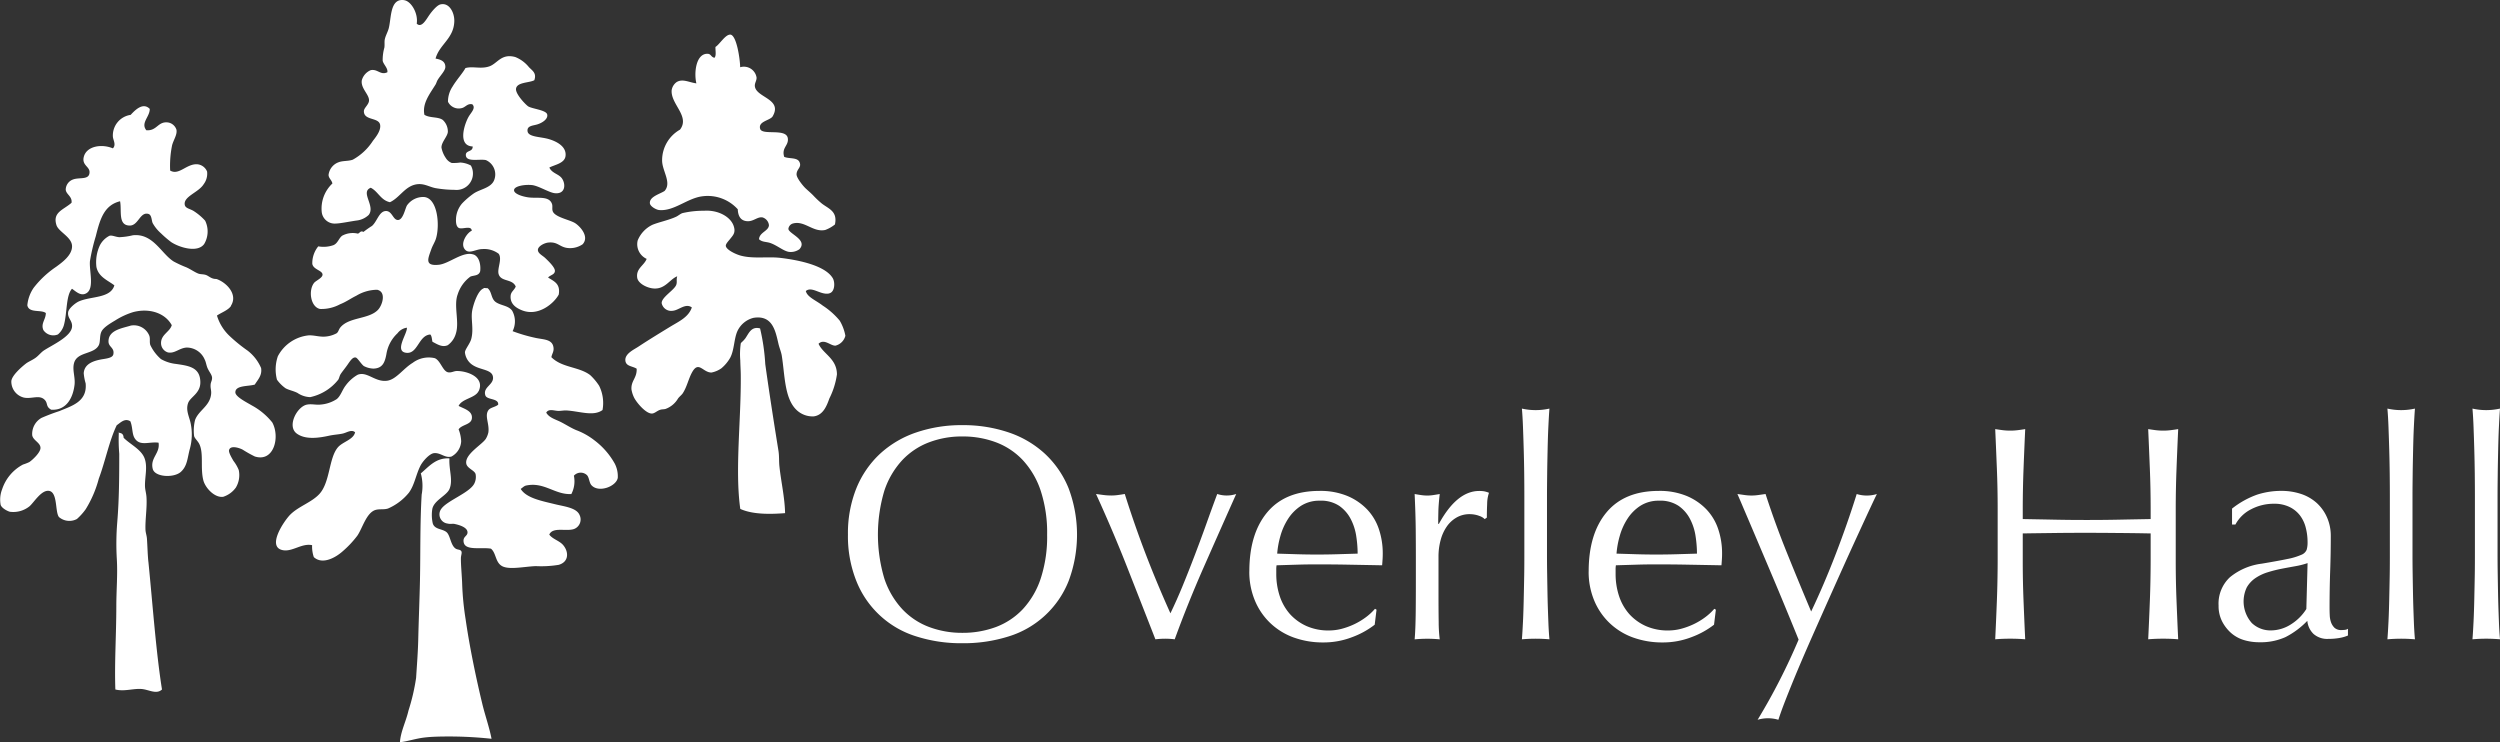 <svg xmlns="http://www.w3.org/2000/svg" width="336.84" height="100" viewBox="0 0 336.84 100">
  <rect x="0" y="0" width="336.84" height="100" fill="#333333" stroke="none"/>
  <g id="Overley_Hall_Logo_landscape_WHITE_" data-name="Overley Hall Logo (landscape_WHITE)" transform="translate(-0.008 0.004)">
    <path id="Path_6800" data-name="Path 6800" d="M194.36,112.3a16.23,16.23,0,0,1,1.131-6.242,13.055,13.055,0,0,1,3.174-4.641,13.682,13.682,0,0,1,4.882-2.886,18.825,18.825,0,0,1,6.225-.989,19.074,19.074,0,0,1,6.266.989,13.58,13.58,0,0,1,4.882,2.886,13,13,0,0,1,3.174,4.641,17.8,17.8,0,0,1,0,12.485A12.7,12.7,0,0,1,216.038,126a20.132,20.132,0,0,1-6.266.925,19.868,19.868,0,0,1-6.225-.925,12.7,12.7,0,0,1-8.056-7.461A16.251,16.251,0,0,1,194.36,112.3Zm26.837,0a18.125,18.125,0,0,0-.866-5.919,11.239,11.239,0,0,0-2.409-4.122,9.563,9.563,0,0,0-3.628-2.409,12.682,12.682,0,0,0-4.517-.783,12.4,12.4,0,0,0-4.47.783,9.632,9.632,0,0,0-3.628,2.409,11.248,11.248,0,0,0-2.415,4.122,20.644,20.644,0,0,0,0,11.831,11.248,11.248,0,0,0,2.415,4.122,9.564,9.564,0,0,0,3.628,2.409,12.561,12.561,0,0,0,4.47.783,12.822,12.822,0,0,0,4.517-.783,9.632,9.632,0,0,0,3.628-2.409,11.239,11.239,0,0,0,2.409-4.122,18.063,18.063,0,0,0,.866-5.913Z" transform="translate(-80.103 -40.264)" fill="#fff"/>
    <path id="Path_6801" data-name="Path 6801" d="M259.2,132.871q-1.9-4.867-3.81-9.729T251.2,113.29c.359.053.7.1,1.031.141a8.275,8.275,0,0,0,1.031.065,6.711,6.711,0,0,0,.907-.065c.3-.041.607-.088.907-.141q1.281,4.081,2.786,8.015t3.363,8.062c.548-1.125,1.089-2.344,1.625-3.645s1.072-2.662,1.608-4.063,1.06-2.809,1.567-4.228,1.007-2.8,1.508-4.14a4.065,4.065,0,0,0,2.556,0q-2.226,4.991-4.37,9.852t-3.916,9.729a9.987,9.987,0,0,0-1.278-.082,11.02,11.02,0,0,0-1.319.082Z" transform="translate(-103.519 -46.738)" fill="#fff"/>
    <path id="Path_6802" data-name="Path 6802" d="M286.34,123.432q0-5.071,2.409-7.956t7.032-2.886a9.511,9.511,0,0,1,3.769.683,7.928,7.928,0,0,1,2.662,1.814,7.125,7.125,0,0,1,1.584,2.662,10.172,10.172,0,0,1,.518,3.257c0,.277-.006.542-.024.8s-.035.53-.059.807c-1.484-.029-2.956-.053-4.411-.082s-2.927-.041-4.411-.041c-.907,0-1.808.012-2.7.041s-1.79.053-2.7.082a3.218,3.218,0,0,0-.041.618v.536a9.449,9.449,0,0,0,.471,3.009,6.956,6.956,0,0,0,1.378,2.415,6.715,6.715,0,0,0,2.226,1.608,7.287,7.287,0,0,0,3.051.595,6.842,6.842,0,0,0,1.69-.224,9.863,9.863,0,0,0,1.69-.618,9.228,9.228,0,0,0,1.543-.925,7.663,7.663,0,0,0,1.254-1.154l.206.124-.247,2.02a11.328,11.328,0,0,1-3.074,1.69,10.63,10.63,0,0,1-3.81.7,11.57,11.57,0,0,1-4.058-.677,8.993,8.993,0,0,1-3.174-1.979,8.887,8.887,0,0,1-2.061-3.074,10.049,10.049,0,0,1-.718-3.834Zm9.523-9.523a4.562,4.562,0,0,0-2.579.7,5.926,5.926,0,0,0-1.731,1.755,8.428,8.428,0,0,0-1.031,2.309,11.868,11.868,0,0,0-.43,2.367c.854.029,1.737.053,2.656.082s1.82.041,2.7.041,1.826-.012,2.762-.041,1.843-.053,2.721-.082a15.884,15.884,0,0,0-.188-2.35,7.316,7.316,0,0,0-.742-2.309,4.915,4.915,0,0,0-1.543-1.773,4.414,4.414,0,0,0-2.6-.7Z" transform="translate(-118 -46.451)" fill="#fff"/>
    <path id="Path_6803" data-name="Path 6803" d="M332.849,115.933a3.785,3.785,0,0,0-1.219-.206,3.5,3.5,0,0,0-1.773.453,4.068,4.068,0,0,0-1.319,1.219,5.773,5.773,0,0,0-.824,1.814,8.378,8.378,0,0,0-.289,2.25V126q0,2.765.024,4.228a19.9,19.9,0,0,0,.141,2.367c-.548-.053-1.1-.082-1.649-.082-.607,0-1.184.029-1.731.082q.124-1.4.147-3.816t.018-5.913v-1.319q0-1.608-.018-3.71c-.012-1.4-.065-3.009-.147-4.823q.451.079.866.141a5.866,5.866,0,0,0,.866.065,5.327,5.327,0,0,0,.783-.065q.415-.062.866-.141c-.112.989-.171,1.773-.183,2.35s-.024,1.125-.024,1.649l.082.041q2.429-4.452,5.442-4.452a3.968,3.968,0,0,1,.636.041,3.35,3.35,0,0,1,.683.206,4.745,4.745,0,0,0-.247,1.508c-.029.671-.041,1.284-.041,1.832l-.289.206a1.818,1.818,0,0,0-.8-.453Z" transform="translate(-133.599 -46.455)" fill="#fff"/>
    <path id="Path_6804" data-name="Path 6804" d="M349.092,102.582c-.012-1.1-.035-2.185-.065-3.257s-.065-2.1-.1-3.068-.088-1.808-.147-2.5a8.451,8.451,0,0,0,3.71,0c-.053.689-.1,1.519-.147,2.5s-.077,2-.1,3.068-.047,2.155-.059,3.257-.024,2.114-.024,3.051v7.461c0,.936.006,1.949.024,3.051s.035,2.185.059,3.257.065,2.091.1,3.051.088,1.761.147,2.391c-.63-.053-1.248-.082-1.855-.082s-1.225.029-1.855.082c.053-.63.1-1.431.147-2.391s.077-1.979.1-3.051.047-2.155.065-3.257.018-2.114.018-3.051v-7.461c0-.936-.006-1.949-.018-3.051Z" transform="translate(-143.717 -38.71)" fill="#fff"/>
    <path id="Path_6805" data-name="Path 6805" d="M364.11,123.432q0-5.071,2.409-7.956t7.032-2.886a9.511,9.511,0,0,1,3.769.683,7.928,7.928,0,0,1,2.662,1.814,7.124,7.124,0,0,1,1.584,2.662,10.172,10.172,0,0,1,.518,3.257c0,.277-.006.542-.024.8s-.035.53-.059.807c-1.484-.029-2.956-.053-4.411-.082s-2.927-.041-4.411-.041c-.907,0-1.808.012-2.7.041s-1.79.053-2.7.082a3.212,3.212,0,0,0-.041.618v.536a9.449,9.449,0,0,0,.471,3.009,6.956,6.956,0,0,0,1.378,2.415,6.714,6.714,0,0,0,2.226,1.608,7.287,7.287,0,0,0,3.051.595,6.842,6.842,0,0,0,1.69-.224,9.864,9.864,0,0,0,1.69-.618,9.229,9.229,0,0,0,1.543-.925,7.661,7.661,0,0,0,1.254-1.154l.206.124-.247,2.02a11.328,11.328,0,0,1-3.074,1.69,10.631,10.631,0,0,1-3.81.7,11.57,11.57,0,0,1-4.058-.677,8.992,8.992,0,0,1-3.174-1.979,8.887,8.887,0,0,1-2.061-3.074,10.048,10.048,0,0,1-.718-3.834Zm9.523-9.523a4.562,4.562,0,0,0-2.579.7,5.925,5.925,0,0,0-1.731,1.755,8.427,8.427,0,0,0-1.031,2.309,11.866,11.866,0,0,0-.43,2.367c.854.029,1.737.053,2.656.082s1.82.041,2.7.041,1.826-.012,2.762-.041,1.843-.053,2.721-.082a15.876,15.876,0,0,0-.188-2.35,7.317,7.317,0,0,0-.742-2.309,4.915,4.915,0,0,0-1.543-1.773,4.413,4.413,0,0,0-2.6-.7Z" transform="translate(-150.05 -46.451)" fill="#fff"/>
    <path id="Path_6806" data-name="Path 6806" d="M406.445,132.917q-.451-1.113-1.178-2.886t-1.543-3.728q-.822-1.961-1.69-4l-1.625-3.834q-.76-1.793-1.343-3.151c-.383-.907-.671-1.578-.866-2.02q.539.079.989.141a6.382,6.382,0,0,0,1.814,0q.451-.062.989-.141,1.281,3.957,2.844,7.833t3.3,8q1.731-3.631,3.316-7.75t2.821-8.08a4.592,4.592,0,0,0,2.721,0c-.194.383-.5,1.036-.93,1.955s-.936,2.02-1.525,3.3-1.237,2.691-1.937,4.246-1.413,3.145-2.144,4.782-1.449,3.257-2.161,4.864-1.372,3.133-1.979,4.576-1.131,2.75-1.59,3.916-.789,2.1-1.007,2.78a4.868,4.868,0,0,0-2.8,0,83.616,83.616,0,0,0,5.524-10.8Z" transform="translate(-164.1 -46.743)" fill="#fff"/>
    <path id="Path_6807" data-name="Path 6807" d="M478.262,103.791c-.071-1.743-.141-3.528-.224-5.341.359.053.7.106,1.031.147a8.341,8.341,0,0,0,1.979,0c.33-.041.671-.088,1.031-.147q-.124,2.721-.224,5.341t-.106,5.336v7.09q0,2.721.106,5.359c.071,1.761.141,3.492.224,5.194-.63-.053-1.307-.082-2.02-.082s-1.39.029-2.02.082q.124-2.553.224-5.194t.106-5.359v-3.71q-2.226-.044-4.311-.059c-1.39-.012-2.821-.024-4.3-.024s-2.921.006-4.311.024-2.821.035-4.311.059v3.71q0,2.721.106,5.359c.071,1.761.141,3.492.224,5.194-.63-.053-1.307-.082-2.02-.082s-1.39.029-2.02.082q.124-2.553.224-5.194t.106-5.359v-7.09q0-2.721-.106-5.336c-.071-1.743-.141-3.528-.224-5.341.359.053.7.106,1.031.147a8.341,8.341,0,0,0,1.979,0c.33-.041.671-.088,1.031-.147q-.124,2.721-.224,5.341t-.106,5.336v1.443c1.484.029,2.921.053,4.311.082s2.821.041,4.311.041,2.921-.012,4.3-.041,2.821-.053,4.311-.082v-1.443Q478.368,106.406,478.262,103.791Z" transform="translate(-188.591 -40.638)" fill="#fff"/>
    <path id="Path_6808" data-name="Path 6808" d="M510.342,114.981a11.682,11.682,0,0,1,3.422-1.9,10.6,10.6,0,0,1,3.215-.495,8.342,8.342,0,0,1,2.721.43,5.916,5.916,0,0,1,2.1,1.237,5.764,5.764,0,0,1,1.36,1.938,6.149,6.149,0,0,1,.495,2.491q0,2.35-.082,4.682c-.053,1.555-.083,3.192-.083,4.923,0,.33.006.683.024,1.054a3.146,3.146,0,0,0,.188.989,1.934,1.934,0,0,0,.471.718,1.315,1.315,0,0,0,.93.289,3.806,3.806,0,0,0,.436-.024.9.9,0,0,0,.43-.147v.907a5.007,5.007,0,0,1-1.131.33,8.42,8.42,0,0,1-1.5.124,2.783,2.783,0,0,1-2.02-.677,2.813,2.813,0,0,1-.825-1.755,11.073,11.073,0,0,1-2.927,2.185,8.092,8.092,0,0,1-3.545.7A7.1,7.1,0,0,1,512,132.7a4.666,4.666,0,0,1-1.755-.948,5.307,5.307,0,0,1-1.237-1.59,4.568,4.568,0,0,1-.471-2.12,4.855,4.855,0,0,1,1.543-3.834,8.389,8.389,0,0,1,4.264-1.814q2.226-.371,3.486-.636a8.574,8.574,0,0,0,1.855-.559,1.252,1.252,0,0,0,.718-.677,3.423,3.423,0,0,0,.124-1.007,7.787,7.787,0,0,0-.247-1.979,4.553,4.553,0,0,0-.783-1.649,3.926,3.926,0,0,0-1.4-1.131,4.662,4.662,0,0,0-2.1-.436,6.547,6.547,0,0,0-3.074.742,4.882,4.882,0,0,0-2.12,2.061h-.453v-2.144Zm10.182,7.338a10.506,10.506,0,0,1-1.625.412c-.618.112-1.243.224-1.873.347a17.552,17.552,0,0,0-1.879.477,6.185,6.185,0,0,0-1.649.783,3.8,3.8,0,0,0-1.154,1.237,4.382,4.382,0,0,0,.677,4.823,3.636,3.636,0,0,0,2.473.989,5.069,5.069,0,0,0,2.868-.866,6.536,6.536,0,0,0,2-2.02l.165-6.184Z" transform="translate(-209.606 -46.451)" fill="#fff"/>
    <path id="Path_6809" data-name="Path 6809" d="M547.472,102.582c-.012-1.1-.035-2.185-.065-3.257s-.065-2.1-.1-3.068-.088-1.808-.147-2.5a8.451,8.451,0,0,0,3.71,0c-.053.689-.1,1.519-.147,2.5s-.077,2-.1,3.068-.047,2.155-.059,3.257-.024,2.114-.024,3.051v7.461c0,.936.006,1.949.024,3.051s.035,2.185.059,3.257.065,2.091.1,3.051.088,1.761.147,2.391c-.63-.053-1.249-.082-1.855-.082s-1.225.029-1.855.082c.053-.63.1-1.431.147-2.391s.077-1.979.1-3.051.047-2.155.065-3.257.018-2.114.018-3.051v-7.461c0-.936-.006-1.949-.018-3.051Z" transform="translate(-225.482 -38.71)" fill="#fff"/>
    <path id="Path_6810" data-name="Path 6810" d="M566.932,102.582c-.012-1.1-.035-2.185-.065-3.257s-.065-2.1-.1-3.068-.088-1.808-.147-2.5a8.451,8.451,0,0,0,3.71,0c-.053.689-.1,1.519-.147,2.5s-.077,2-.1,3.068-.047,2.155-.059,3.257S570,104.7,570,105.632v7.461c0,.936.006,1.949.024,3.051s.035,2.185.059,3.257.065,2.091.1,3.051.088,1.761.147,2.391c-.63-.053-1.248-.082-1.855-.082s-1.225.029-1.855.082c.053-.63.1-1.431.147-2.391s.077-1.979.1-3.051.047-2.155.065-3.257.018-2.114.018-3.051v-7.461c0-.936-.006-1.949-.018-3.051Z" transform="translate(-233.482 -38.71)" fill="#fff"/>
    <path id="Path_6811" data-name="Path 6811" d="M84.719.022C82.729-.3,82.982,2.478,82.594,3.867c-.135.471-.412.936-.518,1.437-.065.324,0,.713-.053,1.1a6.106,6.106,0,0,0-.23,1.779c.106.506.73,1,.63,1.549-.936.442-1.29-.471-2.238-.283a2.073,2.073,0,0,0-1.207,1.378c-.159,1.1,1.048,1.926.972,2.756-.047.53-.677.948-.689,1.378-.024,1.313,1.985.813,2.185,1.837.159.824-.689,1.8-.978,2.185a7.561,7.561,0,0,1-2.7,2.526c-.583.218-1.325.124-1.9.342A2.068,2.068,0,0,0,74.5,23.572c.024.465.436.689.518,1.148a4.638,4.638,0,0,0-1.437,3.846,1.753,1.753,0,0,0,1.9,1.549c.554-.006,1.767-.253,2.756-.4a2.852,2.852,0,0,0,1.661-.748c.978-1.2-1.19-3.086.289-3.675,1,.512,1.343,1.684,2.585,1.949,1.237-.571,1.955-2,3.327-2.356,1.148-.3,1.89.283,2.815.459a15.5,15.5,0,0,0,2.585.23A2.212,2.212,0,0,0,93.677,22.3a3.36,3.36,0,0,0-1.437-.406,6.164,6.164,0,0,1-1.148.059,1.662,1.662,0,0,1-.807-.689,3.656,3.656,0,0,1-.571-1.378c-.024-.73.819-1.5.86-2.126a2.126,2.126,0,0,0-.689-1.608c-.642-.453-1.743-.23-2.468-.689-.318-1.514.707-2.791,1.5-4.075.1-.159.165-.43.289-.63.406-.665,1.048-1.248,1.031-1.779-.018-.713-.6-.966-1.319-1.089.512-1.914,2.473-2.685,2.526-5.053.024-1.16-.7-2.562-1.9-2.238-.448.124-1.1.9-1.437,1.378-.43.6-1.054,1.855-1.726,1.207C86.6,1.777,85.626.175,84.719.028h0Z" transform="translate(-30.224 0)" fill="#fff" fill-rule="evenodd"/>
    <path id="Path_6812" data-name="Path 6812" d="M113.629,14.4a4.519,4.519,0,0,0-1.9-1.437c-1.9-.518-2.4.883-3.5,1.26-1.142.395-2.244-.059-3.215.23-.347.654-1.207,1.6-1.72,2.468a3.634,3.634,0,0,0-.63,2.067,1.6,1.6,0,0,0,1.837.86c.518-.1.771-.665,1.437-.518.53.512-.183,1.113-.518,1.72-.607,1.113-1.443,3.881.571,3.963.024.8-.983.465-.919,1.207.082.942,1.849.442,2.7.63a2.1,2.1,0,0,1,1.089,2.756c-.448,1-1.82,1.148-2.7,1.72a10.419,10.419,0,0,0-1.608,1.378,3.423,3.423,0,0,0-.807,2.008c-.012.318-.041,1.013.342,1.26.453.289,1.726-.4,1.779.4-.595.224-1.69,1.755-.86,2.585.559.559,1.443-.124,2.3-.118a3.224,3.224,0,0,1,2.185.63c.518.713-.236,2.008,0,2.756.336,1.06,1.843.583,2.3,1.661-.212.524-.648.683-.689,1.26-.082,1.107.766,1.643,1.549,1.949,2.2.866,4.311-.954,4.935-2.126.259-1.508-.695-1.8-1.437-2.3.312-.347.872-.371.919-.86s-.9-1.378-1.319-1.779c-.342-.324-.983-.607-.972-1.089s.842-.913,1.378-.978c1.413-.159,1.549.736,2.927.748a2.984,2.984,0,0,0,1.72-.518c1.007-1.089-.5-2.6-1.148-2.927-.824-.424-2.562-.754-2.868-1.5-.141-.342.012-.683-.118-1.031-.406-1.1-1.92-.7-3.157-.86-.836-.112-1.961-.477-1.949-.972.012-.577,1.514-.783,2.409-.689.866.088,2.3,1,3.039,1.089,1.472.188,1.543-1.178,1.031-1.949-.424-.648-1.354-.695-1.72-1.5.7-.377,2.055-.559,2.179-1.549.165-1.319-1.278-2.008-2.3-2.3-1.1-.312-2.7-.253-2.815-1.031-.112-.748.695-.754,1.26-.919.76-.218,1.549-.771,1.378-1.378-.171-.589-2.114-.742-2.585-1.089-.389-.289-1.7-1.667-1.608-2.356.118-.9,1.8-.777,2.468-1.148.318-.936-.218-1.243-.689-1.72v.012Z" transform="translate(-42.296 -5.283)" fill="#fff" fill-rule="evenodd"/>
    <path id="Path_6813" data-name="Path 6813" d="M89.708,52.917c-1.39-.489-3.263,1.231-4.652,1.378-2,.212-1.443-.872-1.031-2.067.188-.542.483-.966.63-1.437.559-1.767.247-5.489-1.608-5.624a2.67,2.67,0,0,0-2.3,1.148c-.253.471-.524,1.943-1.207,1.949S78.76,47,77.877,47.057s-1.154,1.425-1.837,2.008a13.623,13.623,0,0,0-1.148.807c-.418-.212-.471.147-.748.23a2.99,2.99,0,0,0-2.126.283c-.471.371-.559.983-1.148,1.26a4,4,0,0,1-2.067.171A3.6,3.6,0,0,0,68,54.165c.118.777,1.337.883,1.378,1.437.035.465-.9.824-1.148,1.148-.789,1.031-.453,3.239.807,3.5a5.241,5.241,0,0,0,2.7-.63c.807-.312,1.437-.783,2.185-1.148a5.524,5.524,0,0,1,2.815-.807c1.278.283.707,2.079.118,2.7-1.225,1.29-3.869.954-5.053,2.35-.253.3-.265.612-.518.807a3.8,3.8,0,0,1-1.667.459c-.76.029-1.407-.212-2.126-.171a5.3,5.3,0,0,0-4.134,2.815,5.481,5.481,0,0,0-.118,3.157,4.943,4.943,0,0,0,1.148,1.148c.43.247,1.06.353,1.608.63a3.217,3.217,0,0,0,1.72.571A6.577,6.577,0,0,0,71.5,69.777c.106-.153.159-.465.283-.689.183-.312.577-.777.919-1.26.389-.554.724-1.119,1.148-1.036.241.047.73.877,1.089,1.148a2.955,2.955,0,0,0,1.319.347c1.219-.047,1.519-.842,1.726-1.949a4.879,4.879,0,0,1,1.5-2.815,1.908,1.908,0,0,1,1.26-.748c.1.771-1.779,3.21-.059,3.386,1.543.159,1.637-2.367,3.215-2.468.212.212.206.636.289.978.642.33,1.325.8,2.067.459a2.89,2.89,0,0,0,1.1-1.608c.477-1.555-.33-3.716.23-5.224a4.756,4.756,0,0,1,1.72-2.409c.442-.183,1.166-.077,1.319-.748.094-.883-.147-1.967-.919-2.238h0Z" transform="translate(-25.914 -18.627)" fill="#fff" fill-rule="evenodd"/>
    <path id="Path_6814" data-name="Path 6814" d="M106.682,66.129c-.783.218-1.408,2.191-1.549,2.986-.206,1.154.224,2.432-.118,3.787-.165.66-.842,1.413-.86,1.837a2.313,2.313,0,0,0,1.148,1.779c1.06.636,2.574.542,2.638,1.608.065,1.007-1.39,1.307-1.036,2.409.212.654,1.832.359,1.726,1.26-.389.324-1.06.371-1.319.748-.536.777.165,1.82,0,2.986a2.825,2.825,0,0,1-.342.86c-.518.8-2.833,2.067-2.638,3.327.106.665,1.125.913,1.26,1.437a2.014,2.014,0,0,1-.171,1.26c-.636,1.272-3.7,2.3-4.476,3.445a1.246,1.246,0,0,0,.86,1.949c.465.112.636-.018.972.059.854.183,1.737.53,1.726,1.148-.012.524-.665.53-.518,1.319.218,1.178,2.362.63,3.675.86.783.642.542,2.079,1.779,2.468,1.019.324,2.75-.047,4.246-.118a14.566,14.566,0,0,0,3.1-.171c1.443-.412,1.354-1.826.571-2.7-.512-.571-1.407-.771-1.837-1.378.471-1.072,2.279-.389,3.327-.748a1.369,1.369,0,0,0,.748-1.9c-.418-.978-2.085-1.142-3.274-1.437-1.843-.453-3.881-.824-4.652-2.067.283-.188.442-.395.742-.459,2.438-.512,3.881,1.272,6.083,1.148a3.712,3.712,0,0,0,.342-2.468,1.227,1.227,0,0,1,1.779-.059c.294.347.283.983.571,1.319.948,1.1,3.363.2,3.563-.978a3.743,3.743,0,0,0-.4-1.9,10.067,10.067,0,0,0-2.756-3.157,9.235,9.235,0,0,0-2.468-1.378c-.724-.306-1.407-.76-2.067-1.089-.7-.353-1.561-.565-1.949-1.26.342-.577,1.072-.236,1.661-.23.347,0,.736-.082,1.1-.059,1.8.118,3.6.83,4.823-.059a5.217,5.217,0,0,0-.459-3.274,7.647,7.647,0,0,0-1.207-1.437c-1.508-1.142-3.8-.972-5.224-2.409.094-.5.365-.76.283-1.319-.153-1.1-1.29-1.048-2.35-1.266a21.628,21.628,0,0,1-3.157-.919,2.948,2.948,0,0,0-.059-2.756c-.5-.7-1.5-.683-2.185-1.148-.707-.477-.518-1.449-1.148-1.9-.183.035-.347-.047-.518,0h0Z" transform="translate(-41.503 -27.271)" fill="#fff" fill-rule="evenodd"/>
    <path id="Path_6815" data-name="Path 6815" d="M90.462,86.463c.866-1.873-1.59-2.733-2.986-2.7-.365.012-.73.259-1.148.171-.718-.153-1-1.567-1.779-1.9a3.584,3.584,0,0,0-2.986.63c-1.225.73-2.226,2.25-3.445,2.409-1.631.218-2.68-1.307-3.963-.807a5.21,5.21,0,0,0-1.608,1.437c-.465.589-.671,1.4-1.207,1.837a4.64,4.64,0,0,1-2.238.748c-.554.059-1.166-.118-1.779,0-1.325.253-2.738,2.9-1.378,3.9,1.154.848,2.921.607,4.364.289.648-.141,1.3-.165,1.837-.289.559-.124,1.172-.6,1.661-.171-.224,1.019-1.708,1.272-2.35,2.067-1.2,1.466-1.013,4.676-2.468,6.254-1.042,1.125-2.762,1.637-3.9,2.756-.83.819-3.327,4.488-.919,4.823,1.26.171,2.479-.978,3.846-.689a4.4,4.4,0,0,0,.23,1.608c1.148,1.06,2.909.077,3.846-.748a13.649,13.649,0,0,0,2.008-2.126c.713-1.025,1.237-3.18,2.526-3.5.518-.13,1.072,0,1.608-.171a7.407,7.407,0,0,0,2.815-2.126c.766-1.036.936-2.385,1.549-3.616.33-.654,1.237-1.655,1.837-1.72.9-.094,1.466.695,2.35.459A2.468,2.468,0,0,0,88.1,93.229a4.873,4.873,0,0,0-.347-1.608c.43-.648,1.661-.612,1.784-1.437.147-1.036-1-1.313-1.784-1.72.477-1.007,2.244-1.036,2.7-2.008h-.006Z" transform="translate(-25.955 -33.777)" fill="#fff" fill-rule="evenodd"/>
    <path id="Path_6816" data-name="Path 6816" d="M94.319,107.149a6.407,6.407,0,0,1,.118,2.874c-.23,3.863-.153,8.05-.23,11.6-.059,2.7-.171,5.288-.23,7.862-.041,1.8-.183,3.539-.289,5.224a27.643,27.643,0,0,1-1.031,4.423c-.336,1.466-1.054,2.815-1.148,4.252,1.054-.118,2.126-.495,3.274-.63.518-.065,1.072-.1,1.608-.118a53.936,53.936,0,0,1,7.461.283c-.289-1.519-.9-3.239-1.26-4.764-.854-3.545-1.72-7.744-2.238-11.366a38.775,38.775,0,0,1-.459-4.652c-.029-1.119-.188-2.644-.171-3.563.006-.359.177-.7.059-.919-.141-.259-.483-.183-.748-.347-.707-.436-.724-1.8-1.26-2.238-.577-.465-1.561-.33-1.837-1.148a5.079,5.079,0,0,1-.059-2.008c.271-1.148,1.92-1.761,2.3-2.638.518-1.207-.094-2.6,0-4.134-1.837-.118-2.8,1.142-3.846,2.008h0Z" transform="translate(-37.615 -43.383)" fill="#fff" fill-rule="evenodd"/>
    <path id="Path_6817" data-name="Path 6817" d="M20.2,25.459a2.8,2.8,0,0,0-2.42,2.945c.041.489.471,1.084,0,1.572-1.555-.654-3.586-.289-3.928,1.178-.259,1.1.8,1.272.783,2.032-.018,1.1-1.349.654-2.226.983a1.477,1.477,0,0,0-.983,1.372c.053.642.9.907.783,1.767-1.084.966-2.585,1.254-2.032,3.009.283.907,2.061,1.6,2.1,2.815.035,1.248-1.366,2.232-2.161,2.815a13.012,13.012,0,0,0-3.009,2.815,4.967,4.967,0,0,0-.854,2.356c.206,1.1,1.873.542,2.491,1.048,0,.872-.707,1.4-.33,2.291a1.61,1.61,0,0,0,1.961.589,2.579,2.579,0,0,0,.783-1.178c.477-1.614.271-4.069,1.113-4.976.5.336,1.184,1.066,1.961.589,1.089-.671.33-3.062.459-4.323a25.9,25.9,0,0,1,.783-3.339c.577-2.32,1.125-4.187,3.274-4.717.253,1.248-.324,3.274,1.313,3.274,1.148,0,1.372-1.873,2.491-1.572.477.13.424.883.589,1.243a5.253,5.253,0,0,0,1.113,1.372A14.232,14.232,0,0,0,25.627,42.6c1.036.695,3.539,1.513,4.452.265a3.3,3.3,0,0,0,.13-3.145A7.57,7.57,0,0,0,28.636,38.4c-.518-.306-1.107-.347-1.178-.848-.159-1.113,1.879-1.637,2.556-2.75a2.353,2.353,0,0,0,.459-1.7,1.582,1.582,0,0,0-1.307-.983c-1.466-.1-2.473,1.549-3.669.848a13.705,13.705,0,0,1,.259-3.4c.188-.736.713-1.425.589-2.1a1.429,1.429,0,0,0-1.113-.978c-1.413-.194-1.478,1.154-2.945,1.048-.8-1,.483-1.814.459-2.88-.919-.942-2,.194-2.55.783h0Z" transform="translate(-2.562 -9.99)" fill="#fff" fill-rule="evenodd"/>
    <path id="Path_6818" data-name="Path 6818" d="M32.186,63.429c.966-1.508-.589-3.133-1.961-3.6-.665.018-.972-.365-1.372-.524-.347-.135-.754-.088-1.048-.194-.483-.177-1.054-.595-1.637-.854a14.9,14.9,0,0,1-1.7-.783c-1.678-1.048-2.762-3.822-5.5-3.533a9.08,9.08,0,0,1-1.832.259c-.506-.035-.936-.283-1.313-.194a2.972,2.972,0,0,0-1.307,1.307,5.382,5.382,0,0,0-.459,2.886c.265,1.366,1.555,1.82,2.42,2.491-.518,1.773-3.127,1.437-4.782,2.161-.459.206-1.36.925-1.443,1.443-.13.819.583,1.113.524,1.961-.094,1.331-2.691,2.479-3.8,3.21-.365.241-.707.689-1.113.983-.459.33-.983.53-1.307.783-.6.465-1.885,1.59-1.961,2.356a2.22,2.22,0,0,0,1.7,2.226c1.031.212,2.044-.4,2.75.259.53.495.135.93.919,1.372,2.073.13,2.939-1.631,3.145-3.339.124-1.031-.324-2-.065-2.945.43-1.567,2.7-1.137,3.339-2.42.218-.436.088-1.207.33-1.767.253-.607,1.207-1.154,1.9-1.572a9.921,9.921,0,0,1,2.42-1.113c2.232-.577,4.3.165,5.177,1.767-.271.942-1.5,1.26-1.443,2.491a1.311,1.311,0,0,0,.919,1.178c.919.2,1.543-.607,2.55-.654a2.641,2.641,0,0,1,2.42,1.637c.165.312.212.783.395,1.178.23.5.571.854.589,1.243s-.165.559-.194.919c-.047.577.124.766.065,1.307-.177,1.62-1.684,2.173-2.161,3.475a5.915,5.915,0,0,0-.13,2.161c.088.342.512.671.718,1.113.589,1.26.106,3.2.524,4.847.259,1.019,1.519,2.4,2.685,2.226a3.372,3.372,0,0,0,1.7-1.243,3.264,3.264,0,0,0,.389-2.356,5.167,5.167,0,0,0-.718-1.243c-.159-.294-.671-1.1-.589-1.443.171-.695,1.366-.312,1.832-.065a17.086,17.086,0,0,0,1.637.919c2.579.819,3.427-2.627,2.356-4.582a9,9,0,0,0-2.75-2.291c-.671-.406-2.226-1.166-2.226-1.767-.006-.972,1.737-.783,2.621-1.048.389-.642,1.007-1.219.848-2.226a5.845,5.845,0,0,0-1.832-2.356A21.138,21.138,0,0,1,32,67.51a6.226,6.226,0,0,1-1.7-2.75c.565-.4,1.514-.713,1.9-1.307h-.006Z" transform="translate(-1.059 -22.246)" fill="#fff" fill-rule="evenodd"/>
    <path id="Path_6819" data-name="Path 6819" d="M20.586,93.9c.277,1.125,2.862,1.254,3.8.395.848-.777.866-1.79,1.178-3.009a7.329,7.329,0,0,0,.13-3.533c-.183-.889-.7-1.767-.33-2.75.306-.8,1.637-1.278,1.637-2.75,0-2.079-1.614-2.244-3.274-2.491a5.22,5.22,0,0,1-2.032-.654,5.787,5.787,0,0,1-1.437-1.9c-.13-.424.012-.824-.13-1.243a2.245,2.245,0,0,0-2.491-1.372c-1.172.365-3.039.607-3.009,2.161.012.742.824.813.654,1.7-.082.424-.648.542-1.372.654-1.3.206-2.532.624-2.621,1.9a6.862,6.862,0,0,0,.259,1.372c.236,2.485-1.908,3.039-3.533,3.734a25.7,25.7,0,0,0-2.42.919A2.488,2.488,0,0,0,4.35,89.386c.135.7,1.119.983,1.113,1.7-.006.607-1.048,1.59-1.508,1.9a6.685,6.685,0,0,1-.848.33A5.819,5.819,0,0,0,.292,96.659a3.8,3.8,0,0,0-.194,2.1c.194.524,1.1.9,1.243.919a3.48,3.48,0,0,0,2.621-.718c.589-.483,1.584-2.22,2.621-2.1,1.231.147.819,2.85,1.372,3.533a2.153,2.153,0,0,0,2.42.259,7.973,7.973,0,0,0,1.178-1.313,15.138,15.138,0,0,0,1.767-4.122c.872-2.32,1.413-5.129,2.42-7.2.506-.336,1.078-1,1.832-.524.33.813.206,1.7.589,2.291.713,1.113,1.961.412,3.21.589.236,1.449-1.16,2.026-.783,3.533v-.012Z" transform="translate(0 -30.73)" fill="#fff" fill-rule="evenodd"/>
    <path id="Path_6820" data-name="Path 6820" d="M30.821,116.622c-.106-1.066-.118-2.108-.194-3.145-.035-.406-.183-.783-.194-1.178-.047-1.4.241-2.986.13-4.452-.035-.465-.183-.936-.194-1.372-.035-1.278.383-2.621-.065-3.8-.459-1.2-1.985-1.89-2.815-2.75-.012-.406-.194-.63-.589-.654,0-.041-.012-.077-.065-.065V99.4a22.292,22.292,0,0,0,.065,2.685c0,3.21-.018,6.172-.265,9.169a35.281,35.281,0,0,0-.065,4.976c.13,2.091-.065,4.293-.065,6.413,0,3.8-.259,7.562-.13,11.2,1.2.306,2.415-.153,3.533-.065.972.077,2,.777,2.75.065-.8-5.012-1.266-11.566-1.832-17.22h0Z" transform="translate(-10.824 -40.949)" fill="#fff" fill-rule="evenodd"/>
    <path id="Path_6821" data-name="Path 6821" d="M159.77,7.916c-.654-.018-1.449,1.354-1.979,1.655-.018.518.141,1.2-.141,1.466-.512-.13-.424-.548-.972-.542-1.519.018-1.8,2.585-1.455,3.987-.966-.118-1.855-.677-2.674-.165a1.663,1.663,0,0,0-.66,1.1c-.13,1.89,2.5,3.5,1.125,5.3a4.74,4.74,0,0,0-2.409,4.081c-.041,1.443,1.343,3.045.33,4.181-.636.418-2.055.766-1.979,1.655.035.424.842.872,1.237.913,1.991.194,3.763-1.567,5.783-1.843a5.466,5.466,0,0,1,4.823,1.743c.041,1.007.453,1.578,1.325,1.608.807.029,1.354-.636,2.014-.512a1.226,1.226,0,0,1,.86,1.048c-.041.8-1.272.942-1.337,1.89.424.412.978.318,1.543.518.936.336,1.79,1.1,2.515,1.19a1.989,1.989,0,0,0,1.39-.365c1.16-1.278-1.466-2.079-1.49-2.744a.848.848,0,0,1,.612-.718c1.584-.43,2.709,1.225,4.352.872a4.629,4.629,0,0,0,1.307-.742c.377-1.767-.836-2.108-1.743-2.8a11.807,11.807,0,0,1-1.178-1.107c-.436-.448-.907-.813-1.178-1.107-.306-.324-1.078-1.278-1.072-1.743.012-.742.736-.93.389-1.661-.306-.654-1.425-.4-2.055-.695-.383-1.26.636-1.5.489-2.5-.206-1.4-3.451-.336-3.728-1.272-.289-1,1.254-1.107,1.661-1.643,1.408-2.344-2.032-2.532-2.356-3.987-.112-.489.236-.83.212-1.278a1.728,1.728,0,0,0-2.208-1.39c-.024-1.16-.495-4.381-1.349-4.4h0Z" transform="translate(-61.386 -3.253)" fill="#fff" fill-rule="evenodd"/>
    <path id="Path_6822" data-name="Path 6822" d="M170.841,59.434c.73-.183.777-1.472.442-2.032-1.007-1.69-4.505-2.432-7.049-2.733-1.726-.206-3.7.159-5.394-.318-.66-.183-1.961-.8-1.967-1.331,0-.259.389-.66.571-.889.406-.512.777-.848.506-1.714-.406-1.307-2.144-2.232-4-2.1a12.474,12.474,0,0,0-2.921.318c-.294.1-.571.365-.889.506-1,.459-2.285.707-3.174,1.078A4.014,4.014,0,0,0,145,52.32a2.169,2.169,0,0,0,1.207,2.479c-.336.907-1.449,1.278-1.272,2.538.118.8,1.408,1.443,2.35,1.46,1.478.024,2.049-1.26,3.045-1.649-.153.453.012.748-.13,1.142-.253.718-2,1.673-1.967,2.479a1.308,1.308,0,0,0,1.525,1.019c.789-.071,1.7-1.066,2.538-.442-.448,1.325-1.749,1.885-2.921,2.6-1.425.872-2.945,1.8-4.258,2.668-.595.4-1.826.936-1.779,1.843.047.842.919.76,1.525,1.142.053,1.272-.783,1.608-.7,2.8a4.056,4.056,0,0,0,.377,1.142c.383.713,1.567,2.091,2.35,2.1.4,0,.683-.359,1.142-.506.271-.088.548-.047.76-.13a3.232,3.232,0,0,0,1.649-1.4c.171-.236.489-.471.636-.7.577-.883.771-1.979,1.272-2.856.877-1.555,1.455.088,2.6.065a3.474,3.474,0,0,0,1.331-.571,5.247,5.247,0,0,0,1.207-1.46c.542-1.072.483-2.515.954-3.557a3.27,3.27,0,0,1,2.155-1.779c2.568-.418,2.968,1.755,3.369,3.492.124.542.359,1.066.448,1.59.418,2.621.359,5.659,1.9,7.238a3.115,3.115,0,0,0,2.415.954c1.231-.165,1.72-1.337,2.1-2.415a10.439,10.439,0,0,0,1.019-3.239c-.012-2.15-1.873-2.744-2.479-4.128.771-.742,1.614.294,2.285.253a1.837,1.837,0,0,0,1.331-1.331,6.165,6.165,0,0,0-.76-2.032A10.072,10.072,0,0,0,169.94,61.1c-.936-.724-2.1-1.148-2.285-1.967.836-.7,2.014.607,3.174.318v-.012Z" transform="translate(-59.073 -19.925)" fill="#fff" fill-rule="evenodd"/>
    <path id="Path_6823" data-name="Path 6823" d="M170.086,76.647c-.277.371-.536.506-.571.636a10.255,10.255,0,0,0-.065,2.285c.012.66.059,1.313.065,1.908.065,6.048-.807,12.821-.065,18.1,1.743.8,4.252.707,6.036.571-.041-2.091-.542-4.24-.76-6.284-.077-.695-.018-1.4-.13-2.1-.595-3.7-1.243-7.827-1.779-11.684a27.689,27.689,0,0,0-.7-4.823c-1.237-.33-1.543.748-2.032,1.4h0Z" transform="translate(-69.699 -31.011)" fill="#fff" fill-rule="evenodd"/>
  </g>
</svg>
